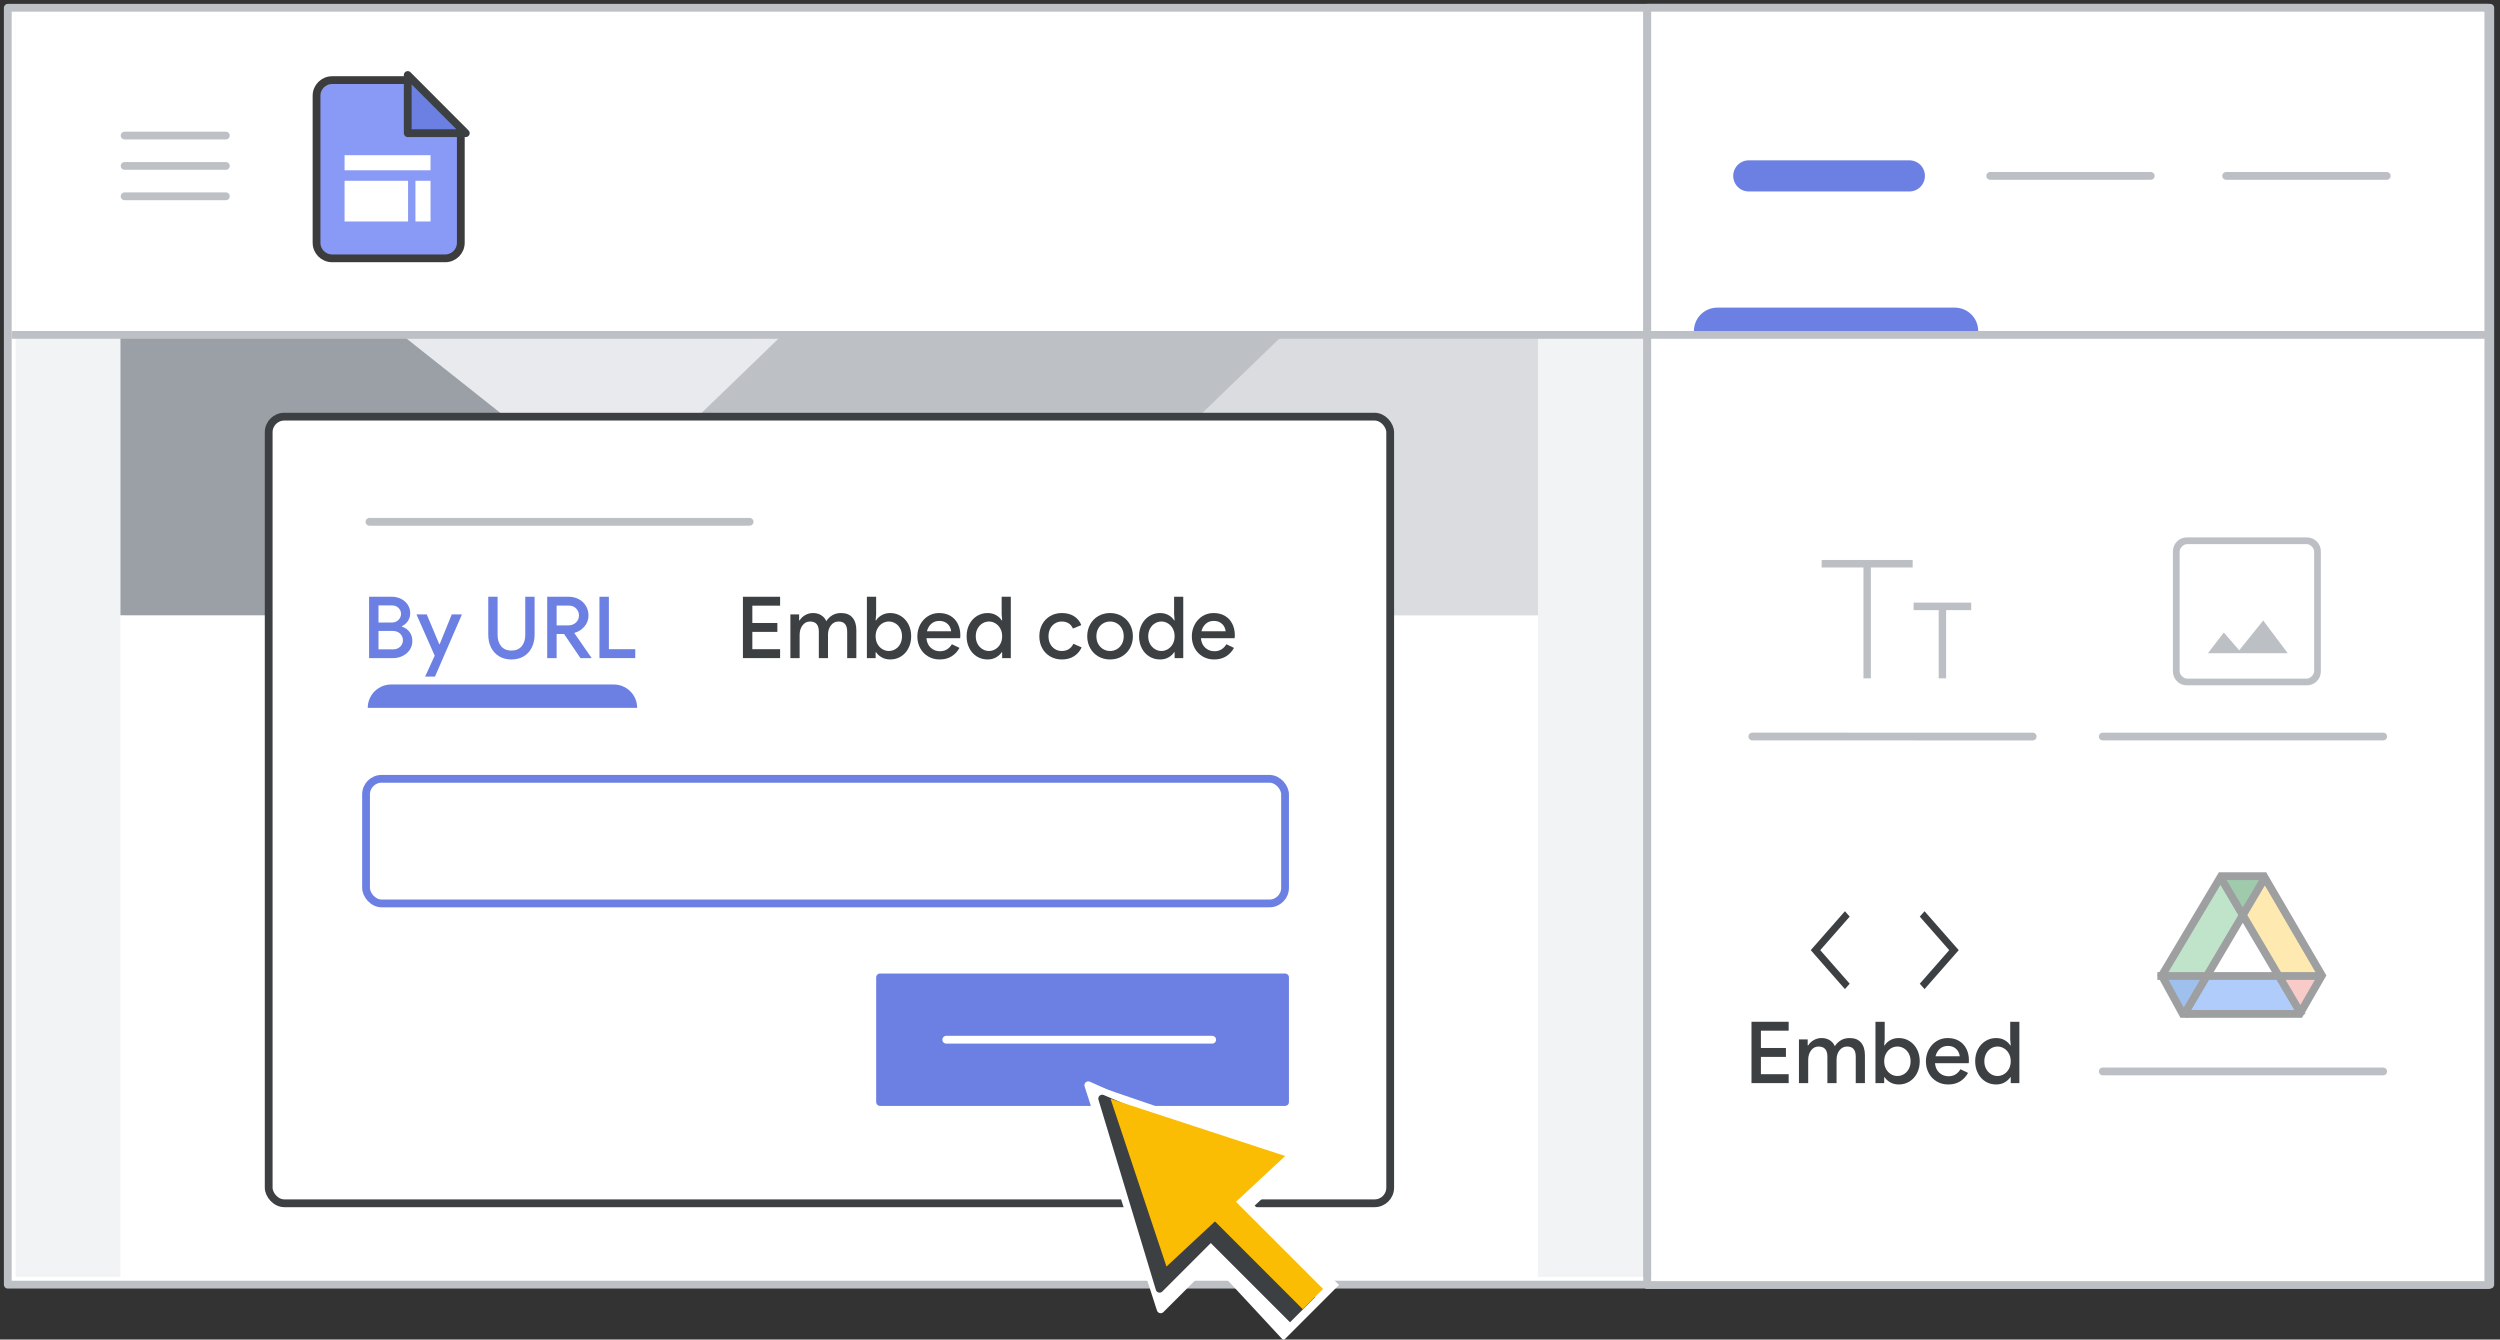 <?xml version="1.0" encoding="UTF-8"?>
<svg width="321px" height="172px" viewBox="0 0 321 172" version="1.1" xmlns="http://www.w3.org/2000/svg" xmlns:xlink="http://www.w3.org/1999/xlink">
    <rect x="0" y="0" width="321" height="172" fill="#333333" stroke="none"/>
    <title>sites-embed-url</title>
    <g id="sites-embed-url" stroke="none" stroke-width="1" fill="none" fill-rule="evenodd">
        <rect id="border-and-background-copy-2" stroke="#BDC1C6" fill="#FFFFFF" stroke-linejoin="round" x="1" y="1" width="318.75" height="163.95"></rect>
        <rect id="border-and-background-copy-3" fill="#F1F3F4" x="2" y="1.95" width="316" height="162"></rect>
        <rect id="border-and-background-copy" fill="#FFFFFF" x="2" y="1.95" width="316" height="41"></rect>
        <g id="UI/menu-dark-grey" transform="translate(16, 17)" stroke="#BDC1C6" stroke-linecap="round" stroke-linejoin="round">
            <line x1="1.40946282e-16" y1="0.406" x2="13" y2="0.406" id="Line"></line>
            <line x1="1.40946282e-16" y1="4.306" x2="13" y2="4.306" id="Line"></line>
            <line x1="1.40946282e-16" y1="8.206" x2="13" y2="8.206" id="Line"></line>
        </g>
        <g id="Logos/sites" transform="translate(40.644, 10.288)">
            <g id="Group-2" transform="translate(0, 0)">
                <path d="M11.438,5.674 L14.121,19.077 L6.063,13.642 L11.438,5.674 Z" id="Triangle" stroke="#979797" fill="#D8D8D8" transform="translate(10.11, 12.287) rotate(-34) translate(-10.11, -12.287) "></path>
                <g id="Group">
                    <path d="M2,0 L11.53,0 L11.53,0 L18.524,6.331 L18.524,20.882 C18.524,21.987 17.628,22.882 16.524,22.882 L2,22.882 C0.895,22.882 1.87533573e-15,21.987 0,20.882 L0,2 C-1.3527075e-16,0.895 0.895,2.02906125e-16 2,0 Z" id="Rectangle" stroke="#3C3C3C" fill="#899AF6"></path>
                    <path d="M19.174,0.056 L11.704,7.511 L11.704,0.056 L19.174,0.056 Z" id="Path-5" stroke="#3C4043" fill="#6C7FE3" stroke-linejoin="round" transform="translate(15.084, 3.431) rotate(-90) translate(-15.084, -3.431) "></path>
                </g>
                <rect id="Rectangle" fill="#FFFFFF" x="3.6" y="12.925" width="8.151" height="5.224"></rect>
                <rect id="Rectangle" fill="#FFFFFF" x="3.6" y="9.638" width="11.036" height="1.937"></rect>
                <polygon id="Rectangle" fill="#FFFFFF" transform="translate(13.668, 15.537) rotate(-270) translate(-13.668, -15.537) " points="11.055 14.569 16.28 14.569 16.28 16.506 11.055 16.506"></polygon>
            </g>
        </g>
        <g id="center-of-site" transform="translate(15.465, 42.95)">
            <rect id="border-and-background-copy-4" fill="#FFFFFF" x="0" y="0" width="182" height="121"></rect>
            <rect id="Rectangle" fill="#E8EAED" x="0.539" y="0.05" width="181.461" height="36"></rect>
            <polygon id="Path-3" fill="#BDC1C6" points="153.236 0.05 84.99 0.05 47.721 36.05 153.236 36.05"></polygon>
            <polygon id="Path-2" fill="#DADCE0" points="182 0.05 182 18.05 182 36.05 112.01 36.05 149.295 0.05"></polygon>
            <polygon id="Path-4" fill="#9AA0A6" points="36.138 0.05 0 0.05 0 36.05 81.55 36.05"></polygon>
        </g>
        <rect id="border-and-background" stroke="#BDC1C6" fill="#FFFFFF" stroke-linejoin="round" x="211.5" y="1" width="108" height="164"></rect>
        <g id="Group" transform="translate(224, 21.5)">
            <line x1="31.543" y1="1.085" x2="52.16" y2="1.085" id="Line-4" stroke="#BCC0C5" stroke-linecap="round" stroke-linejoin="round"></line>
            <line x1="61.84" y1="1.085" x2="82.457" y2="1.085" id="Line-4" stroke="#BCC0C5" stroke-linecap="round" stroke-linejoin="round"></line>
            <g id="Group-2" transform="translate(1, 72.571)">
                <line x1="0" y1="0.497" x2="36" y2="0.503" id="Line-4-Copy-3" stroke="#BCC0C5" stroke-linecap="round" stroke-linejoin="round"></line>
                <line x1="45" y1="0.5" x2="81" y2="0.5" id="Line-4-Copy" stroke="#BCC0C5" stroke-linecap="round" stroke-linejoin="round"></line>
                <line x1="45" y1="43.5" x2="81" y2="43.5" id="Line-4-Copy-4" stroke="#BCC0C5" stroke-linecap="round" stroke-linejoin="round"></line>
                <g id="unfold_less_BASELINE_P900" transform="translate(17, 27.929) rotate(-270) translate(-17, -27.929) translate(12, 18.429)" fill="#3C4043" fill-rule="nonzero">
                    <g id="Group-3">
                        <polygon id="Shape" transform="translate(5, 2.5) scale(1, -1) translate(-5, -2.5) " points="5 5 0 0.61 0.694 0 5 3.78 9.306 0 10 0.61"></polygon>
                        <polygon id="Shape-Copy" points="5 19 0 14.61 0.694 14 5 17.78 9.306 14 10 14.61"></polygon>
                    </g>
                </g>
            </g>
            <line x1="0.543" y1="1.085" x2="21.16" y2="1.085" id="Line-4-Copy-2" stroke="#6C7FE3" stroke-width="4" stroke-linecap="round" stroke-linejoin="round"></line>
        </g>
        <g id="Logos/drive" opacity="0.5" transform="translate(277, 112)">
            <g id="Group-44">
                <g id="Group-6" transform="translate(0, -0)">
                    <g id="Group-5" transform="translate(0.776, 0.679)">
                        <polygon id="Triangle-Copy" fill="#4081DA" transform="translate(2.908, 15.146) scale(1, -1) translate(-2.908, -15.146) " points="2.908 12.289 5.816 18.004 0 18.004"></polygon>
                        <polygon id="Triangle-Copy" fill="#F29891" transform="translate(17.37, 14.965) scale(-1, -1) translate(-17.37, -14.965) " points="17.173 12.639 19.894 17.151 14.846 17.292"></polygon>
                        <polygon id="Path-15" fill="#FDD663" points="13.378 0 10.469 5.144 14.923 12.574 20.744 12.505"></polygon>
                        <polygon id="Path-15" fill="#629AF6" transform="translate(10.59, 16.403) rotate(-240) translate(-10.59, -16.403) " points="7.872 9.917 5.325 14.529 10.151 22.889 15.856 22.321"></polygon>
                        <polygon id="Path-15" fill="#81C995" transform="translate(5.137, 6.287) scale(-1, 1) translate(-5.137, -6.287) " points="2.908 0 2.64431334e-13 5.144 4.453 12.574 10.275 12.505"></polygon>
                        <polygon id="Triangle" fill="#3F965A" transform="translate(10.179, 2.858) scale(1, -1) translate(-10.179, -2.858) " points="10.161 0 13.378 5.716 6.98 5.716"></polygon>
                        <polygon id="Triangle" fill="#FFFFFF" points="10.275 5.144 15.343 12.491 5.235 12.491"></polygon>
                    </g>
                    <path d="M13.687,0.497 C14.884,2.555 17.366,6.807 21.133,13.251 L18.289,18.183 L3.265,18.183 L0.576,13.266 L8.188,0.5 Z" id="Triangle" stroke="#3C4043"></path>
                    <line x1="0.506" y1="13.317" x2="20.669" y2="13.317" id="Line-13" stroke="#3C4043" stroke-linecap="square"></line>
                </g>
                <line x1="3.608" y1="17.97" x2="13.689" y2="0.909" id="Line-14" stroke="#3C4043" stroke-linecap="square"></line>
                <line x1="8.261" y1="17.97" x2="18.343" y2="0.909" id="Line-14" stroke="#3C4043" stroke-linecap="square" transform="translate(13.302, 9.44) scale(-1, 1) translate(-13.302, -9.44) "></line>
            </g>
        </g>
        <g id="image_BASELINE_P900" transform="translate(279, 69)" fill="#BCC0C5" fill-rule="nonzero">
            <path d="M4.503,14.867 L14.744,14.867 L11.597,10.672 L8.513,14.497 L6.539,12.214 L4.503,14.867 Z M1.851,19 C1.316,19 0.874,18.825 0.524,18.476 C0.175,18.126 0,17.684 0,17.149 L0,1.851 C0,1.316 0.175,0.874 0.524,0.524 C0.874,0.175 1.316,0 1.851,0 L17.149,0 C17.684,0 18.126,0.175 18.476,0.524 C18.825,0.874 19,1.316 19,1.851 L19,17.149 C19,17.684 18.825,18.126 18.476,18.476 C18.126,18.825 17.684,19 17.149,19 L1.851,19 Z M1.851,18.136 L17.149,18.136 C17.396,18.136 17.622,18.034 17.828,17.828 C18.034,17.622 18.136,17.396 18.136,17.149 L18.136,1.851 C18.136,1.604 18.034,1.378 17.828,1.172 C17.622,0.966 17.396,0.864 17.149,0.864 L1.851,0.864 C1.604,0.864 1.378,0.966 1.172,1.172 C0.966,1.378 0.864,1.604 0.864,1.851 L0.864,17.149 C0.864,17.396 0.966,17.622 1.172,17.828 C1.378,18.034 1.604,18.136 1.851,18.136 Z M0.864,0.864 C0.864,0.864 0.864,0.956 0.864,1.141 C0.864,1.326 0.864,1.563 0.864,1.851 L0.864,17.149 C0.864,17.437 0.864,17.674 0.864,17.859 C0.864,18.044 0.864,18.136 0.864,18.136 C0.864,18.136 0.864,18.044 0.864,17.859 C0.864,17.674 0.864,17.437 0.864,17.149 L0.864,1.851 C0.864,1.563 0.864,1.326 0.864,1.141 C0.864,0.956 0.864,0.864 0.864,0.864 Z" id="Shape"></path>
        </g>
        <g id="text_fields_BASELINE_P900" transform="translate(234, 72)" fill="#BCC0C5" fill-rule="nonzero" stroke="#BCC0C5" stroke-width="0.2">
            <path d="M5.367,15 L5.367,0.766 L0,0.766 L0,8.8817842e-16 L11.486,8.8817842e-16 L11.486,0.766 L6.119,0.766 L6.119,15 L5.367,15 Z M15.028,15 L15.028,6.241 L11.808,6.241 L11.808,5.474 L19,5.474 L19,6.241 L15.78,6.241 L15.78,15 L15.028,15 Z" id="Shape"></path>
        </g>
        <line x1="211.5" y1="163.5" x2="211.5" y2="1.5" id="Line-2" stroke="#BDC1C6" stroke-linecap="square"></line>
        <g id="blue-insert-highlight" transform="translate(216, 42)">
            <line x1="4.5" y1="0.5" x2="35" y2="0.5" id="Line" stroke="#6C7FE3" stroke-width="6" stroke-linecap="round"></line>
            <rect id="Rectangle" fill="#FFFFFF" x="0" y="0.5" width="40" height="4"></rect>
        </g>
        <line x1="1.5" y1="43" x2="319.5" y2="43" id="Line" stroke="#BDC1C6"></line>
        <g id="popup" transform="translate(34, 53)">
            <rect id="Rectangle" stroke="#3C4043" fill="#FFFFFF" x="0.5" y="0.5" width="144" height="101" rx="2"></rect>
            <rect id="border-and-background-copy-5" stroke="#6C7FE3" stroke-linejoin="round" x="13" y="47" width="118" height="16" rx="2"></rect>
            <g id="UI/button-blue" transform="translate(79, 72.5)">
                <rect id="Rectangle" stroke="#6C7FE3" fill="#6C7FE3" fill-rule="nonzero" stroke-linejoin="round" x="0" y="0" width="52" height="16"></rect>
                <line x1="8.5" y1="8" x2="42.645" y2="8" id="Line" stroke="#FFFFFF" stroke-linecap="round"></line>
            </g>
            <g id="UI/button-blue" transform="translate(13.439, 13.5)" stroke="#BCC0C5" stroke-linecap="round">
                <g id="text-lines">
                    <line x1="0" y1="0.5" x2="48.811" y2="0.5" id="Line-Copy"></line>
                </g>
            </g>
            <g id="blue-insert-highlight-copy" transform="translate(12, 36)">
                <line x1="4.219" y1="1.889" x2="32.812" y2="1.889" id="Line" stroke="#6C7FE3" stroke-width="6" stroke-linecap="round"></line>
                <rect id="Rectangle" fill="#FFFFFF" x="0" y="1.889" width="37.5" height="4"></rect>
            </g>
        </g>
        <g id="Text--Copy-5" transform="translate(47.391, 76.624)" fill="#6C7FE3" fill-rule="nonzero">
            <path d="M0,0 L2.948,0 C3.366,0 3.755,0.092 4.114,0.275 C4.473,0.458 4.758,0.71 4.966,1.028 C5.176,1.347 5.28,1.701 5.28,2.09 C5.28,2.479 5.183,2.818 4.989,3.107 C4.794,3.397 4.536,3.619 4.213,3.773 L4.213,3.828 C4.624,3.967 4.95,4.198 5.192,4.521 C5.434,4.844 5.555,5.225 5.555,5.665 C5.555,6.098 5.443,6.481 5.22,6.814 C4.996,7.148 4.695,7.409 4.317,7.596 C3.94,7.782 3.527,7.876 3.08,7.876 L0,7.876 L0,0 Z M2.893,3.311 C3.26,3.311 3.553,3.199 3.773,2.975 C3.993,2.752 4.103,2.493 4.103,2.2 C4.103,1.907 3.995,1.652 3.779,1.435 C3.562,1.219 3.282,1.111 2.937,1.111 L1.21,1.111 L1.21,3.311 L2.893,3.311 Z M3.08,6.754 C3.461,6.754 3.768,6.638 3.998,6.407 C4.229,6.176 4.345,5.9 4.345,5.577 C4.345,5.254 4.226,4.976 3.987,4.741 C3.749,4.506 3.432,4.389 3.036,4.389 L1.21,4.389 L1.21,6.754 L3.08,6.754 Z" id="Shape"></path>
            <polygon id="Path" points="8.426 7.568 6.083 2.266 7.403 2.266 9.009 6.094 9.064 6.094 10.615 2.266 11.924 2.266 8.459 10.252 7.194 10.252"></polygon>
            <path d="M18.271,8.052 C17.684,8.052 17.166,7.92 16.715,7.656 C16.264,7.392 15.915,7.018 15.669,6.534 C15.424,6.05 15.301,5.489 15.301,4.851 L15.301,0 L16.5,0 L16.5,4.917 C16.5,5.511 16.654,5.991 16.962,6.358 C17.27,6.725 17.706,6.908 18.271,6.908 C18.843,6.908 19.283,6.725 19.591,6.358 C19.899,5.991 20.053,5.511 20.053,4.917 L20.053,0 L21.252,0 L21.252,4.851 C21.252,5.482 21.131,6.039 20.889,6.523 C20.647,7.007 20.302,7.383 19.855,7.651 C19.408,7.918 18.88,8.052 18.271,8.052 Z" id="Path"></path>
            <path d="M22.869,0 L25.63,0 C26.107,0 26.538,0.103 26.922,0.308 C27.308,0.513 27.612,0.799 27.835,1.166 C28.059,1.533 28.171,1.947 28.171,2.409 C28.171,2.937 28,3.405 27.66,3.812 C27.319,4.218 26.891,4.492 26.378,4.631 L26.367,4.686 L28.534,7.81 L28.534,7.876 L27.137,7.876 L25.036,4.785 L24.079,4.785 L24.079,7.876 L22.869,7.876 L22.869,0 Z M25.597,3.674 C25.978,3.674 26.299,3.553 26.559,3.311 C26.82,3.069 26.95,2.765 26.95,2.398 C26.95,2.061 26.831,1.766 26.593,1.512 C26.354,1.26 26.037,1.133 25.641,1.133 L24.079,1.133 L24.079,3.674 L25.597,3.674 Z" id="Shape"></path>
            <polygon id="Path" points="29.579 0 30.789 0 30.789 6.732 34.177 6.732 34.177 7.876 29.579 7.876"></polygon>
        </g>
        <g id="Text--Copy-4" transform="translate(95.391, 76.624)" fill="#3C4043" fill-rule="nonzero">
            <polygon id="Path" points="0 0 4.774 0 4.774 1.144 1.21 1.144 1.21 3.366 4.422 3.366 4.422 4.51 1.21 4.51 1.21 6.732 4.774 6.732 4.774 7.876 0 7.876"></polygon>
            <path d="M6.094,2.266 L7.216,2.266 L7.216,3.036 L7.282,3.036 C7.451,2.757 7.689,2.53 7.997,2.354 C8.305,2.178 8.642,2.09 9.009,2.09 C9.412,2.09 9.762,2.185 10.059,2.376 C10.357,2.567 10.571,2.82 10.703,3.135 C10.901,2.82 11.159,2.567 11.479,2.376 C11.797,2.185 12.173,2.09 12.606,2.09 C13.251,2.09 13.739,2.286 14.069,2.679 C14.399,3.071 14.564,3.604 14.564,4.279 L14.564,7.876 L13.387,7.876 L13.387,4.477 C13.387,3.612 13.02,3.179 12.287,3.179 C11.884,3.179 11.556,3.34 11.303,3.663 C11.05,3.986 10.923,4.389 10.923,4.873 L10.923,7.876 L9.746,7.876 L9.746,4.477 C9.746,3.612 9.368,3.179 8.613,3.179 C8.224,3.179 7.905,3.342 7.656,3.668 C7.407,3.995 7.282,4.4 7.282,4.884 L7.282,7.876 L6.094,7.876 L6.094,2.266 Z" id="Path"></path>
            <path d="M18.909,8.052 C18.506,8.052 18.145,7.962 17.826,7.782 C17.506,7.603 17.266,7.385 17.105,7.128 L17.039,7.128 L17.039,7.876 L15.917,7.876 L15.917,0 L17.105,0 L17.105,2.244 L17.039,3.025 L17.105,3.025 C17.266,2.761 17.506,2.539 17.826,2.36 C18.145,2.18 18.506,2.09 18.909,2.09 C19.415,2.09 19.873,2.218 20.284,2.475 C20.695,2.732 21.017,3.086 21.252,3.537 C21.487,3.987 21.604,4.499 21.604,5.071 C21.604,5.643 21.487,6.156 21.252,6.611 C21.017,7.066 20.695,7.42 20.284,7.673 C19.873,7.926 19.415,8.052 18.909,8.052 Z M18.733,6.963 C19.034,6.963 19.314,6.884 19.575,6.726 C19.835,6.569 20.042,6.347 20.196,6.061 C20.35,5.775 20.427,5.445 20.427,5.071 C20.427,4.697 20.35,4.367 20.196,4.081 C20.042,3.795 19.835,3.573 19.575,3.416 C19.314,3.258 19.034,3.179 18.733,3.179 C18.44,3.179 18.163,3.258 17.902,3.416 C17.642,3.573 17.433,3.795 17.276,4.081 C17.118,4.367 17.039,4.697 17.039,5.071 C17.039,5.445 17.118,5.775 17.276,6.061 C17.433,6.347 17.642,6.569 17.902,6.726 C18.163,6.884 18.44,6.963 18.733,6.963 Z" id="Shape"></path>
            <path d="M25.256,8.052 C24.713,8.052 24.224,7.924 23.788,7.667 C23.351,7.41 23.01,7.056 22.765,6.606 C22.519,6.154 22.396,5.647 22.396,5.082 C22.396,4.547 22.515,4.05 22.753,3.591 C22.992,3.133 23.324,2.768 23.749,2.497 C24.174,2.226 24.655,2.09 25.19,2.09 C25.755,2.09 26.242,2.213 26.653,2.458 C27.064,2.704 27.377,3.043 27.593,3.476 C27.81,3.909 27.918,4.4 27.918,4.95 C27.918,5.097 27.911,5.221 27.896,5.324 L23.562,5.324 C23.613,5.859 23.804,6.272 24.134,6.561 C24.464,6.851 24.849,6.996 25.289,6.996 C25.648,6.996 25.956,6.913 26.213,6.748 C26.47,6.583 26.675,6.365 26.829,6.094 L27.808,6.567 C27.551,7.029 27.21,7.392 26.785,7.656 C26.36,7.92 25.85,8.052 25.256,8.052 Z M26.741,4.433 C26.726,4.228 26.66,4.022 26.543,3.817 C26.426,3.612 26.255,3.441 26.032,3.305 C25.808,3.17 25.531,3.102 25.201,3.102 C24.805,3.102 24.47,3.223 24.195,3.465 C23.919,3.707 23.731,4.03 23.628,4.433 L26.741,4.433 Z" id="Shape"></path>
            <path d="M31.416,8.052 C30.91,8.052 30.452,7.926 30.041,7.673 C29.63,7.42 29.308,7.066 29.073,6.611 C28.838,6.156 28.721,5.643 28.721,5.071 C28.721,4.499 28.838,3.987 29.073,3.537 C29.308,3.086 29.63,2.732 30.041,2.475 C30.452,2.218 30.91,2.09 31.416,2.09 C31.827,2.09 32.19,2.18 32.505,2.36 C32.82,2.539 33.059,2.761 33.22,3.025 L33.286,3.025 L33.22,2.244 L33.22,0 L34.397,0 L34.397,7.876 L33.286,7.876 L33.286,7.128 L33.22,7.128 C33.059,7.385 32.82,7.603 32.505,7.782 C32.19,7.962 31.827,8.052 31.416,8.052 Z M31.592,6.963 C31.885,6.963 32.162,6.884 32.422,6.726 C32.683,6.569 32.892,6.347 33.05,6.061 C33.207,5.775 33.286,5.445 33.286,5.071 C33.286,4.697 33.207,4.367 33.05,4.081 C32.892,3.795 32.683,3.573 32.422,3.416 C32.162,3.258 31.885,3.179 31.592,3.179 C31.299,3.179 31.022,3.258 30.762,3.416 C30.501,3.573 30.292,3.795 30.134,4.081 C29.977,4.367 29.898,4.697 29.898,5.071 C29.898,5.445 29.977,5.775 30.134,6.061 C30.292,6.347 30.501,6.569 30.762,6.726 C31.022,6.884 31.299,6.963 31.592,6.963 Z" id="Shape"></path>
            <path d="M40.953,8.052 C40.396,8.052 39.897,7.924 39.457,7.667 C39.017,7.41 38.674,7.056 38.428,6.606 C38.183,6.154 38.06,5.643 38.06,5.071 C38.06,4.499 38.183,3.987 38.428,3.537 C38.674,3.086 39.017,2.732 39.457,2.475 C39.897,2.218 40.396,2.09 40.953,2.09 C41.569,2.09 42.092,2.228 42.52,2.502 C42.95,2.777 43.259,3.157 43.45,3.641 L42.372,4.081 C42.108,3.48 41.628,3.179 40.931,3.179 C40.623,3.179 40.339,3.258 40.078,3.416 C39.818,3.573 39.613,3.795 39.462,4.081 C39.312,4.367 39.237,4.697 39.237,5.071 C39.237,5.445 39.312,5.775 39.462,6.061 C39.613,6.347 39.818,6.569 40.078,6.726 C40.339,6.884 40.623,6.963 40.931,6.963 C41.283,6.963 41.586,6.884 41.839,6.726 C42.092,6.569 42.288,6.34 42.427,6.039 L43.494,6.501 C43.274,6.978 42.948,7.355 42.515,7.634 C42.082,7.913 41.562,8.052 40.953,8.052 Z" id="Path"></path>
            <path d="M47.146,8.052 C46.581,8.052 46.075,7.922 45.628,7.662 C45.181,7.401 44.832,7.044 44.583,6.589 C44.334,6.134 44.209,5.628 44.209,5.071 C44.209,4.514 44.334,4.008 44.583,3.553 C44.832,3.098 45.181,2.741 45.628,2.481 C46.075,2.22 46.581,2.09 47.146,2.09 C47.703,2.09 48.206,2.222 48.653,2.486 C49.1,2.75 49.449,3.109 49.698,3.564 C49.947,4.019 50.072,4.521 50.072,5.071 C50.072,5.628 49.947,6.134 49.698,6.589 C49.449,7.044 49.102,7.401 48.658,7.662 C48.215,7.922 47.711,8.052 47.146,8.052 Z M47.146,6.963 C47.461,6.963 47.751,6.886 48.015,6.732 C48.279,6.578 48.492,6.358 48.653,6.072 C48.814,5.786 48.895,5.452 48.895,5.071 C48.895,4.69 48.814,4.356 48.653,4.07 C48.492,3.784 48.279,3.564 48.015,3.41 C47.751,3.256 47.461,3.179 47.146,3.179 C46.831,3.179 46.539,3.256 46.272,3.41 C46.004,3.564 45.789,3.784 45.628,4.07 C45.467,4.356 45.386,4.69 45.386,5.071 C45.386,5.452 45.467,5.786 45.628,6.072 C45.789,6.358 46.004,6.578 46.272,6.732 C46.539,6.886 46.831,6.963 47.146,6.963 Z" id="Shape"></path>
            <path d="M53.559,8.052 C53.053,8.052 52.595,7.926 52.184,7.673 C51.773,7.42 51.451,7.066 51.216,6.611 C50.981,6.156 50.864,5.643 50.864,5.071 C50.864,4.499 50.981,3.987 51.216,3.537 C51.451,3.086 51.773,2.732 52.184,2.475 C52.595,2.218 53.053,2.09 53.559,2.09 C53.97,2.09 54.333,2.18 54.648,2.36 C54.963,2.539 55.202,2.761 55.363,3.025 L55.429,3.025 L55.363,2.244 L55.363,0 L56.54,0 L56.54,7.876 L55.429,7.876 L55.429,7.128 L55.363,7.128 C55.202,7.385 54.963,7.603 54.648,7.782 C54.333,7.962 53.97,8.052 53.559,8.052 Z M53.735,6.963 C54.028,6.963 54.305,6.884 54.566,6.726 C54.826,6.569 55.035,6.347 55.193,6.061 C55.35,5.775 55.429,5.445 55.429,5.071 C55.429,4.697 55.35,4.367 55.193,4.081 C55.035,3.795 54.826,3.573 54.566,3.416 C54.305,3.258 54.028,3.179 53.735,3.179 C53.442,3.179 53.165,3.258 52.904,3.416 C52.644,3.573 52.435,3.795 52.278,4.081 C52.12,4.367 52.041,4.697 52.041,5.071 C52.041,5.445 52.12,5.775 52.278,6.061 C52.435,6.347 52.644,6.569 52.904,6.726 C53.165,6.884 53.442,6.963 53.735,6.963 Z" id="Shape"></path>
            <path d="M60.5,8.052 C59.957,8.052 59.468,7.924 59.032,7.667 C58.595,7.41 58.254,7.056 58.008,6.606 C57.763,6.154 57.64,5.647 57.64,5.082 C57.64,4.547 57.759,4.05 57.998,3.591 C58.236,3.133 58.568,2.768 58.993,2.497 C59.418,2.226 59.899,2.09 60.434,2.09 C60.999,2.09 61.486,2.213 61.897,2.458 C62.308,2.704 62.621,3.043 62.837,3.476 C63.054,3.909 63.162,4.4 63.162,4.95 C63.162,5.097 63.155,5.221 63.14,5.324 L58.806,5.324 C58.857,5.859 59.048,6.272 59.378,6.561 C59.708,6.851 60.093,6.996 60.533,6.996 C60.892,6.996 61.2,6.913 61.457,6.748 C61.714,6.583 61.919,6.365 62.073,6.094 L63.052,6.567 C62.795,7.029 62.454,7.392 62.029,7.656 C61.604,7.92 61.094,8.052 60.5,8.052 Z M61.985,4.433 C61.97,4.228 61.904,4.022 61.787,3.817 C61.67,3.612 61.499,3.441 61.276,3.305 C61.052,3.17 60.775,3.102 60.445,3.102 C60.049,3.102 59.714,3.223 59.438,3.465 C59.163,3.707 58.975,4.03 58.872,4.433 L61.985,4.433 Z" id="Shape"></path>
        </g>
        <g id="Text--Copy" transform="translate(224.891, 131.195)" fill="#3C4043" fill-rule="nonzero">
            <polygon id="Path" points="0 0 4.774 0 4.774 1.144 1.21 1.144 1.21 3.366 4.422 3.366 4.422 4.51 1.21 4.51 1.21 6.732 4.774 6.732 4.774 7.876 0 7.876"></polygon>
            <path d="M6.094,2.266 L7.216,2.266 L7.216,3.036 L7.282,3.036 C7.451,2.757 7.689,2.53 7.997,2.354 C8.305,2.178 8.642,2.09 9.009,2.09 C9.412,2.09 9.762,2.185 10.059,2.376 C10.357,2.567 10.571,2.82 10.703,3.135 C10.901,2.82 11.159,2.567 11.479,2.376 C11.797,2.185 12.173,2.09 12.606,2.09 C13.251,2.09 13.739,2.286 14.069,2.679 C14.399,3.071 14.564,3.604 14.564,4.279 L14.564,7.876 L13.387,7.876 L13.387,4.477 C13.387,3.612 13.02,3.179 12.287,3.179 C11.884,3.179 11.556,3.34 11.303,3.663 C11.05,3.986 10.923,4.389 10.923,4.873 L10.923,7.876 L9.746,7.876 L9.746,4.477 C9.746,3.612 9.368,3.179 8.613,3.179 C8.224,3.179 7.905,3.342 7.656,3.668 C7.407,3.995 7.282,4.4 7.282,4.884 L7.282,7.876 L6.094,7.876 L6.094,2.266 Z" id="Path"></path>
            <path d="M18.909,8.052 C18.506,8.052 18.145,7.962 17.826,7.782 C17.506,7.603 17.266,7.385 17.105,7.128 L17.039,7.128 L17.039,7.876 L15.917,7.876 L15.917,0 L17.105,0 L17.105,2.244 L17.039,3.025 L17.105,3.025 C17.266,2.761 17.506,2.539 17.826,2.36 C18.145,2.18 18.506,2.09 18.909,2.09 C19.415,2.09 19.873,2.218 20.284,2.475 C20.695,2.732 21.017,3.086 21.252,3.537 C21.487,3.987 21.604,4.499 21.604,5.071 C21.604,5.643 21.487,6.156 21.252,6.611 C21.017,7.066 20.695,7.42 20.284,7.673 C19.873,7.926 19.415,8.052 18.909,8.052 Z M18.733,6.963 C19.034,6.963 19.314,6.884 19.575,6.726 C19.835,6.569 20.042,6.347 20.196,6.061 C20.35,5.775 20.427,5.445 20.427,5.071 C20.427,4.697 20.35,4.367 20.196,4.081 C20.042,3.795 19.835,3.573 19.575,3.416 C19.314,3.258 19.034,3.179 18.733,3.179 C18.44,3.179 18.163,3.258 17.902,3.416 C17.642,3.573 17.433,3.795 17.276,4.081 C17.118,4.367 17.039,4.697 17.039,5.071 C17.039,5.445 17.118,5.775 17.276,6.061 C17.433,6.347 17.642,6.569 17.902,6.726 C18.163,6.884 18.44,6.963 18.733,6.963 Z" id="Shape"></path>
            <path d="M25.256,8.052 C24.713,8.052 24.224,7.924 23.788,7.667 C23.351,7.41 23.01,7.056 22.765,6.606 C22.519,6.154 22.396,5.647 22.396,5.082 C22.396,4.547 22.515,4.05 22.753,3.591 C22.992,3.133 23.324,2.768 23.749,2.497 C24.174,2.226 24.655,2.09 25.19,2.09 C25.755,2.09 26.242,2.213 26.653,2.458 C27.064,2.704 27.377,3.043 27.593,3.476 C27.81,3.909 27.918,4.4 27.918,4.95 C27.918,5.097 27.911,5.221 27.896,5.324 L23.562,5.324 C23.613,5.859 23.804,6.272 24.134,6.561 C24.464,6.851 24.849,6.996 25.289,6.996 C25.648,6.996 25.956,6.913 26.213,6.748 C26.47,6.583 26.675,6.365 26.829,6.094 L27.808,6.567 C27.551,7.029 27.21,7.392 26.785,7.656 C26.36,7.92 25.85,8.052 25.256,8.052 Z M26.741,4.433 C26.726,4.228 26.66,4.022 26.543,3.817 C26.426,3.612 26.255,3.441 26.032,3.305 C25.808,3.17 25.531,3.102 25.201,3.102 C24.805,3.102 24.47,3.223 24.195,3.465 C23.919,3.707 23.731,4.03 23.628,4.433 L26.741,4.433 Z" id="Shape"></path>
            <path d="M31.416,8.052 C30.91,8.052 30.452,7.926 30.041,7.673 C29.63,7.42 29.308,7.066 29.073,6.611 C28.838,6.156 28.721,5.643 28.721,5.071 C28.721,4.499 28.838,3.987 29.073,3.537 C29.308,3.086 29.63,2.732 30.041,2.475 C30.452,2.218 30.91,2.09 31.416,2.09 C31.827,2.09 32.19,2.18 32.505,2.36 C32.82,2.539 33.059,2.761 33.22,3.025 L33.286,3.025 L33.22,2.244 L33.22,0 L34.397,0 L34.397,7.876 L33.286,7.876 L33.286,7.128 L33.22,7.128 C33.059,7.385 32.82,7.603 32.505,7.782 C32.19,7.962 31.827,8.052 31.416,8.052 Z M31.592,6.963 C31.885,6.963 32.162,6.884 32.422,6.726 C32.683,6.569 32.892,6.347 33.05,6.061 C33.207,5.775 33.286,5.445 33.286,5.071 C33.286,4.697 33.207,4.367 33.05,4.081 C32.892,3.795 32.683,3.573 32.422,3.416 C32.162,3.258 31.885,3.179 31.592,3.179 C31.299,3.179 31.022,3.258 30.762,3.416 C30.501,3.573 30.292,3.795 30.134,4.081 C29.977,4.367 29.898,4.697 29.898,5.071 C29.898,5.445 29.977,5.775 30.134,6.061 C30.292,6.347 30.501,6.569 30.762,6.726 C31.022,6.884 31.299,6.963 31.592,6.963 Z" id="Shape"></path>
        </g>
        <g id="UI/arrow" transform="translate(129.5, 129.5)" fill-rule="nonzero">
            <g id="Group-5" fill="#FFFFFF" transform="translate(0.5, 0.5)">
                <g id="Group" transform="translate(24, 24) rotate(-45) translate(-24, -24) translate(10.504, 3.555)">
                    <g id="Group-3" transform="translate(-0, 0)">
                        <polygon id="Triangle" stroke="#FFFFFF" stroke-linejoin="round" points="13.773 0 22.707 23.402 17.123 18.331 13.401 26.912 0 26.912"></polygon>
                        <polygon id="Triangle" points="14.335 0.544 26.993 26.368 3.445 25.483"></polygon>
                    </g>
                    <g id="Group-2" transform="translate(8.325, 24.996)">
                        <polygon id="Rectangle" points="0.595 0.098 9.585 0 10.092 15.894 1.04941696e-13 15.894"></polygon>
                    </g>
                </g>
            </g>
            <g id="Group-5-2" transform="translate(3.231, 3.231)">
                <g id="Group-5" transform="translate(0.269, 0.269)">
                    <g id="Group" transform="translate(21.5, 21.5) rotate(-45) translate(-21.5, -21.5) translate(9.774, 2.82)">
                        <polygon id="Triangle" stroke="#3C4043" fill="#3C4043" stroke-linejoin="round" points="12.052 0 19.869 19.543 14.983 15.309 11.726 22.475 0 22.475"></polygon>
                        <g id="Group-2" transform="translate(8.794, 20.118)">
                            <polygon id="Rectangle" fill="#3C4043" points="2.26819014e-11 1.743 4.104 1.657 4.606 17.241 -1.4401329e-12 17.241"></polygon>
                            <rect id="Rectangle" fill="#FBBC04" x="2.346" y="1.04736938e-13" width="3.685" height="17.215"></rect>
                        </g>
                        <polygon id="Triangle" fill="#FBBC04" points="12.79 0.783 23.452 21.823 2.639 21.085"></polygon>
                    </g>
                </g>
            </g>
        </g>
    </g>
</svg>